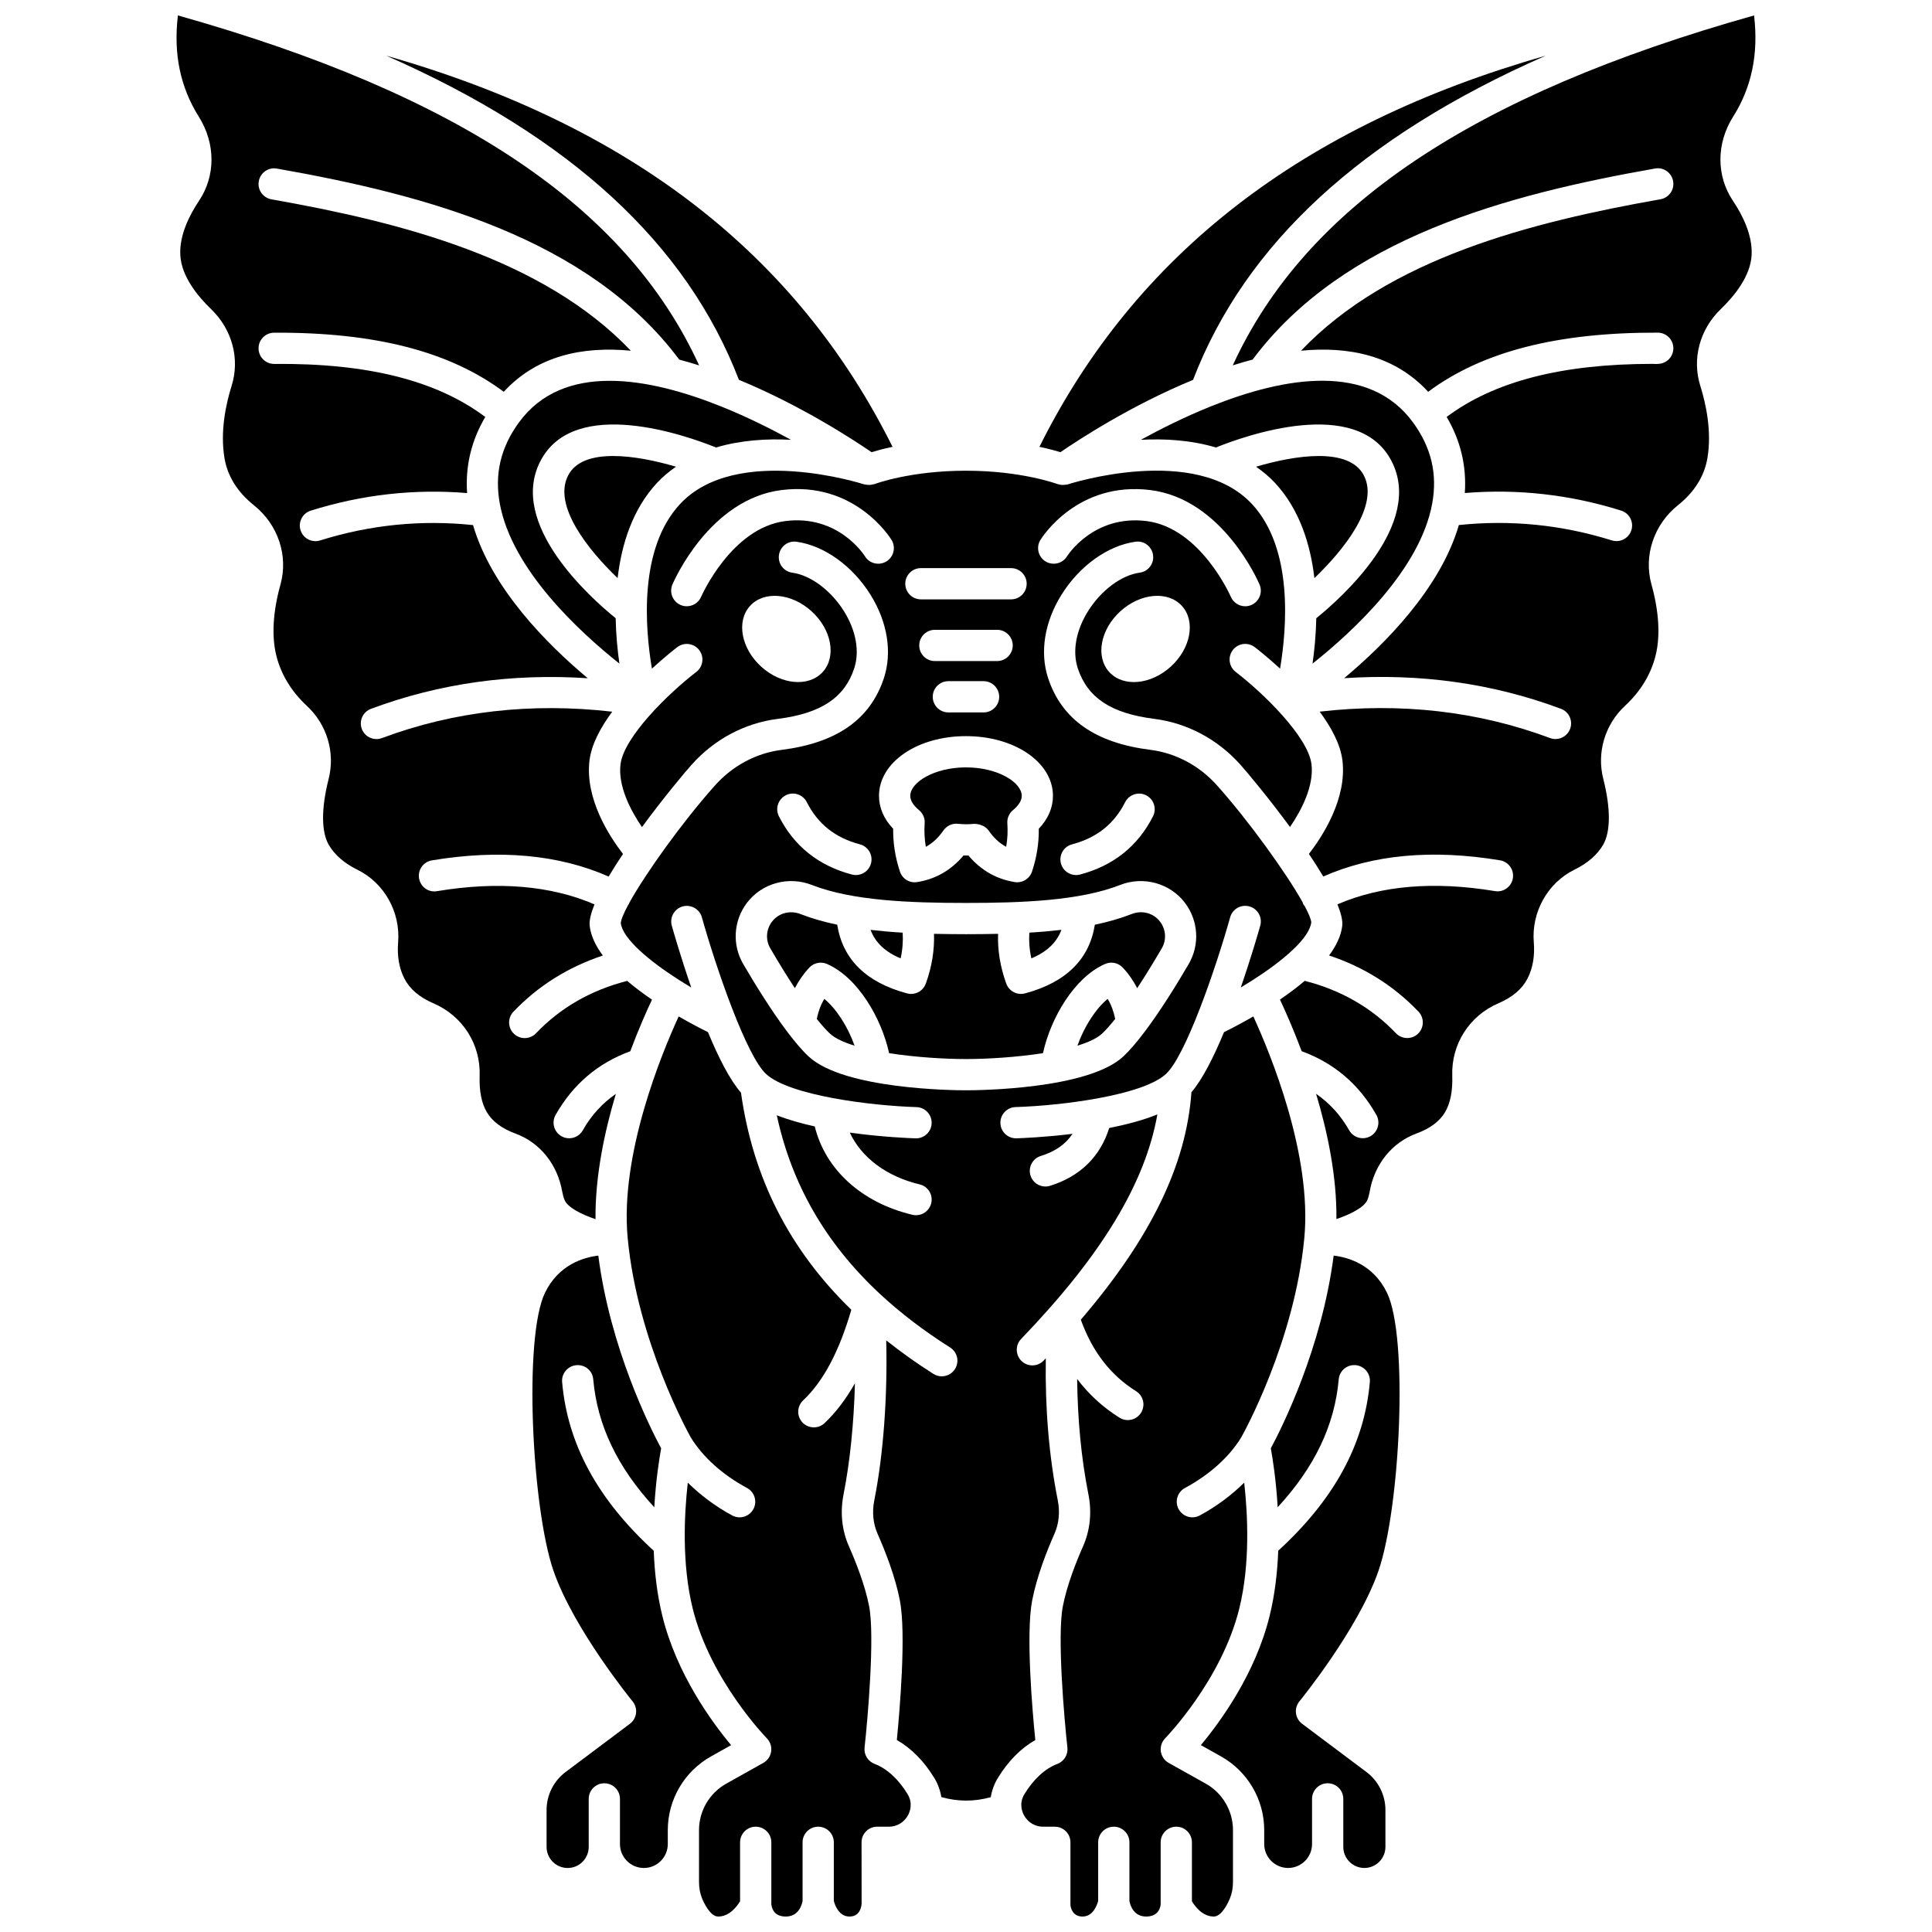<?xml version="1.0" encoding="UTF-8"?>
<!-- Uploaded to: ICON Repo, www.iconrepo.com, Generator: ICON Repo Mixer Tools -->
<svg width="800px" height="800px" version="1.1" viewBox="144 144 512 512" xmlns="http://www.w3.org/2000/svg">
 <defs>
  <clipPath id="d">
   <path d="m190 148.09h140v319.91h-140z"/>
  </clipPath>
  <clipPath id="c">
   <path d="m310 413h76v238.9h-76z"/>
  </clipPath>
  <clipPath id="b">
   <path d="m414 413h76v238.9h-76z"/>
  </clipPath>
  <clipPath id="a">
   <path d="m470 148.09h140v319.91h-140z"/>
  </clipPath>
 </defs>
 <path d="m505.43 269.98c-3.934-7.57-18.203-5.352-28.566-2.297 1.777 1.25 3.481 2.625 5.027 4.293 6.488 7 9.379 16.199 10.438 25.234 7.719-7.402 17.258-19.215 13.102-27.23z"/>
 <path d="m387.55 358.69c1.031 0.852 1.594 2.152 1.496 3.488-0.145 2.106-0.047 4.172 0.309 6.231 1.766-0.941 3.309-2.371 4.664-4.332 0.848-1.223 2.285-1.914 3.754-1.766 2.012 0.18 2.848 0.141 4.047 0.039 0.125-0.012 0.262-0.02 0.391-0.02 1.402 0 3 0.629 3.773 1.75 1.359 1.961 2.898 3.394 4.664 4.332 0.355-2.059 0.457-4.121 0.309-6.231-0.094-1.336 0.465-2.637 1.496-3.488 1.059-0.871 2.32-2.231 2.32-3.781 0-3.559-6.316-7.547-14.773-7.547-8.457 0-14.773 3.984-14.773 7.547 0.004 1.547 1.266 2.906 2.324 3.777z"/>
 <path d="m523.54 277.48c1.441-7.836-0.215-14.867-5.059-21.512-11.633-15.953-34.035-12.137-53.621-4.266-0.137 0.059-0.266 0.129-0.41 0.168-6.539 2.652-12.734 5.738-18.113 8.684 6.348-0.34 13.332 0.074 19.895 2.035 7.555-3.055 37.512-13.816 46.535 3.59 8.668 16.715-13.234 36.223-19.941 41.656-0.086 4.43-0.496 8.535-0.992 12.027 10.785-8.555 28.508-24.961 31.707-42.383z"/>
 <path d="m425.29 390.42c-2.781 0.32-5.617 0.57-8.508 0.738-0.137 2.246 0.02 4.496 0.539 6.816 4.125-1.723 6.699-4.184 7.969-7.555z"/>
 <path d="m339.82 244.66c16.445 6.781 30.328 15.867 35.145 19.172 1.312-0.398 3.148-0.906 5.566-1.418-25.406-51.016-69.574-85.25-134.15-103.65 48.812 21.457 79.57 49.84 93.438 85.898z"/>
 <path d="m337.75 606.48c-5.152-6.172-14.434-18.883-18.211-34.203-1.414-5.738-2.082-11.68-2.293-17.312-14.844-13.598-22.832-28.227-24.277-44.688-0.203-2.277 1.48-4.285 3.758-4.488 2.352-0.207 4.289 1.48 4.488 3.758 1.074 12.191 6.438 23.34 16.176 33.891 0.418-7.211 1.336-12.973 1.82-15.613-2.961-5.508-13.492-26.496-16.656-51.078-3.961 0.473-10.516 2.422-14.121 9.836-5.738 11.789-3.484 57.141 2.25 73.715 5.348 15.453 20.801 34.398 20.961 34.586 0.715 0.875 1.043 2 0.91 3.125-0.137 1.121-0.723 2.141-1.629 2.816l-17.066 12.797c-3.137 2.356-5.012 6.106-5.012 10.027v9.805c0 3.074 2.504 5.582 5.582 5.582 3.078 0 5.582-2.504 5.582-5.582v-12.723c0-2.289 1.852-4.141 4.141-4.141 2.289 0 4.141 1.852 4.141 4.141v11.965c0 3.496 2.848 6.34 6.34 6.34 3.492 0 6.336-2.848 6.336-6.34v-3.688c0-8.098 4.391-15.582 11.453-19.539z"/>
 <g clip-path="url(#d)">
  <path d="m293.02 459.9c0.137 0.781 0.344 1.512 0.617 2.16 0.816 1.93 4.438 3.769 8.18 5.031-0.109-11.305 2.34-23.039 5.394-33.207-3.512 2.445-6.461 5.582-8.766 9.664-0.766 1.348-2.164 2.106-3.609 2.106-0.691 0-1.387-0.168-2.027-0.535-1.992-1.121-2.695-3.652-1.574-5.637 4.586-8.125 11.258-13.777 19.797-16.887 2.227-5.934 4.34-10.695 5.754-13.68-2.25-1.535-4.492-3.195-6.57-4.965-9.539 2.43-17.672 7.07-24.16 13.875-0.812 0.852-1.902 1.281-2.996 1.281-1.027 0-2.055-0.379-2.856-1.141-1.652-1.578-1.715-4.195-0.137-5.852 6.551-6.871 14.516-11.84 23.695-14.887-1.871-2.527-3.164-5.152-3.481-7.793-0.18-1.453 0.34-3.461 1.266-5.762-11.562-4.988-25.562-6.191-41.73-3.504-2.285 0.41-4.391-1.152-4.758-3.402-0.375-2.254 1.145-4.391 3.402-4.758 17.996-2.992 33.703-1.512 46.836 4.289 1.152-1.941 2.441-3.957 3.805-5.988-3.555-4.59-10.156-14.676-8.867-24.863 0.543-4.238 2.945-8.691 6.019-12.84-21.434-2.457-41.934-0.141-61.043 6.996-0.477 0.18-0.965 0.262-1.449 0.262-1.676 0-3.258-1.027-3.879-2.691-0.797-2.144 0.285-4.527 2.43-5.324 18.125-6.766 37.398-9.434 57.449-8.109-10.828-9.047-25.531-23.859-30.395-40.586-13.613-1.438-27.242-0.098-40.535 4.07-0.414 0.129-0.828 0.191-1.238 0.191-1.762 0-3.394-1.129-3.949-2.902-0.684-2.176 0.531-4.504 2.711-5.188 13.578-4.262 27.496-5.816 41.434-4.656-0.492-7.125 1.109-13.883 4.812-20.172-12.793-9.582-30.973-14.293-55.914-14.051h-0.027c-2.273 0-4.121-1.832-4.141-4.109-0.016-2.289 1.824-4.152 4.109-4.168 26.844-0.141 46.602 5.008 60.871 15.664 8.828-9.598 20.941-12.113 33.684-10.887-23.262-24.41-60.785-34.043-95.246-40.121-2.25-0.398-3.754-2.543-3.356-4.793 0.395-2.25 2.547-3.769 4.793-3.356 39.32 6.93 82.594 18.418 106.64 50.629 1.762 0.465 3.519 0.973 5.266 1.527-19.281-42.102-63.605-71.754-138.13-92.742-1.211 10.145 0.602 18.961 5.531 26.824 4.477 7.125 4.496 15.684 0.043 22.332-2.414 3.598-5.227 9.012-4.938 14.375 0.293 5.613 4.602 10.879 8.16 14.301 5.606 5.398 7.676 13.195 5.434 20.348-1.512 4.809-3.066 12.023-1.895 19.082 0.797 4.82 3.426 9.043 7.809 12.547 6.398 5.117 9.16 13.367 7.031 21.023-2 7.18-2.375 13.699-1.09 18.844 1.258 5.004 3.977 9.473 8.078 13.285 5.348 4.961 7.562 12.391 5.777 19.395-1.988 7.828-1.965 14.043 0.07 17.5 1.559 2.644 4.109 4.852 7.582 6.555 7.094 3.492 11.418 11.219 10.766 19.234-0.297 3.633 0.262 6.859 1.66 9.594 1.414 2.777 4.008 4.984 7.699 6.559 7.734 3.32 12.539 10.863 12.246 19.23-0.137 4.019 0.504 7.266 1.918 9.645 1.441 2.426 3.973 4.316 7.531 5.625 6.551 2.41 11.207 8.207 12.453 15.512z"/>
 </g>
 <path d="m294.57 269.98c-4.156 8.016 5.383 19.828 13.105 27.227 1.059-9.035 3.949-18.234 10.438-25.234 1.543-1.668 3.254-3.043 5.023-4.293-10.367-3.051-24.641-5.273-28.566 2.301z"/>
 <path d="m353.62 260.55c-5.398-2.949-11.609-6.043-18.164-8.695-0.004 0-0.008-0.004-0.012-0.004-19.668-7.953-42.25-11.902-53.93 4.113-4.844 6.644-6.492 13.68-5.059 21.512 3.199 17.418 20.922 33.824 31.695 42.387-0.496-3.492-0.906-7.598-0.992-12.027-6.703-5.434-28.605-24.949-19.941-41.656 9.027-17.41 38.973-6.648 46.535-3.59 6.551-1.957 13.52-2.371 19.867-2.039z"/>
 <g clip-path="url(#c)">
  <path d="m375.76 611.44c-1.762-0.676-2.848-2.449-2.641-4.324 0.855-7.727 2.738-29.523 1.211-37.434-1.082-5.574-3.512-11.715-5.352-15.883-1.883-4.25-2.375-9.027-1.422-13.805 1.711-8.629 2.731-18.887 3.012-29.41-2.375 4.18-5.035 7.715-8.051 10.555-0.793 0.758-1.816 1.125-2.84 1.125-1.102 0-2.199-0.434-3.012-1.301-1.57-1.66-1.488-4.281 0.176-5.848 5.367-5.062 9.547-12.965 12.77-24.016-16.453-15.977-26.086-34.98-29.242-57.535-2.977-3.394-6.016-9.426-8.746-16.035-1.836-0.906-4.606-2.336-7.766-4.164-4.586 9.98-15.609 36.668-13.512 58.758 2.59 27.336 16.066 51.641 16.746 52.855 3.234 5.223 8.383 9.844 14.883 13.352 2.012 1.09 2.766 3.598 1.676 5.606-0.75 1.387-2.172 2.172-3.644 2.172-0.664 0-1.336-0.156-1.961-0.496-4.523-2.441-8.438-5.41-11.773-8.695-0.953 8.461-1.605 21.586 1.305 33.371 4.699 19.023 19.488 34.227 19.641 34.375 0.906 0.922 1.328 2.211 1.145 3.488s-0.949 2.402-2.074 3.031l-9.824 5.5c-4.449 2.496-7.219 7.215-7.219 12.316v13.711c0 1.605 0.273 3.082 0.812 4.391 0.469 1.121 2.156 4.801 4.262 4.801 3.047 0 5.035-2.758 5.809-4.051v-15.617c0-2.289 1.852-4.141 4.141-4.141s4.141 1.852 4.141 4.141v16.398c0.176 1.473 0.98 3.269 3.836 3.269 3.281 0 4.207-2.894 4.445-4.09v-15.578c0-2.289 1.852-4.141 4.141-4.141s4.141 1.852 4.141 4.141v15.52c0.266 1.027 1.305 4.148 4.144 4.148 2.512 0 3.098-2.106 3.219-3.363l-0.016-16.305c0-2.289 1.852-4.141 4.141-4.141h3.098c2.109 0 3.988-1.109 5.031-2.961 0.488-0.871 1.461-3.156-0.074-5.676-2.434-3.984-5.457-6.758-8.754-8.016z"/>
 </g>
 <path d="m509.31 560.29c5.738-16.57 7.988-61.926 2.25-73.715-3.606-7.418-10.16-9.359-14.125-9.828-3.168 24.582-13.695 45.566-16.656 51.074 0.484 2.641 1.402 8.398 1.82 15.613 9.742-10.551 15.102-21.695 16.176-33.891 0.203-2.277 2.184-3.969 4.488-3.758 2.277 0.203 3.961 2.211 3.758 4.488-1.449 16.461-9.438 31.086-24.277 44.688-0.211 5.633-0.879 11.578-2.293 17.312-3.777 15.328-13.059 28.027-18.211 34.203l5.332 2.988c7.066 3.957 11.457 11.445 11.457 19.539v3.688c0 3.496 2.844 6.34 6.336 6.34 3.492 0 6.34-2.848 6.34-6.34v-11.965c0-2.289 1.852-4.141 4.141-4.141 2.289 0 4.141 1.852 4.141 4.141v12.723c0 3.074 2.504 5.582 5.582 5.582 3.078 0 5.582-2.504 5.582-5.582v-9.805c0-3.922-1.875-7.672-5.012-10.027l-17.066-12.797c-0.906-0.676-1.488-1.691-1.629-2.816-0.133-1.121 0.195-2.25 0.91-3.125 0.156-0.191 15.609-19.133 20.957-34.59z"/>
 <g clip-path="url(#b)">
  <path d="m463.53 616.68-9.82-5.496c-1.125-0.629-1.891-1.754-2.074-3.031-0.184-1.273 0.246-2.566 1.145-3.488 0.148-0.148 14.941-15.352 19.641-34.375 2.91-11.789 2.254-24.906 1.305-33.371-3.34 3.285-7.254 6.254-11.773 8.695-0.621 0.34-1.297 0.496-1.961 0.496-1.469 0-2.898-0.785-3.644-2.172-1.09-2.008-0.336-4.519 1.676-5.606 6.504-3.516 11.652-8.129 14.883-13.352 0.684-1.211 14.16-25.516 16.746-52.855 2.094-22.086-8.926-48.773-13.512-58.758-3.156 1.828-5.926 3.258-7.766 4.164-2.695 6.527-5.691 12.496-8.633 15.914-1.359 19.227-10.766 38.656-29.316 60.293 3.055 8.449 7.848 14.68 14.656 18.957 1.938 1.211 2.519 3.766 1.305 5.703-0.781 1.254-2.133 1.941-3.512 1.941-0.754 0-1.512-0.203-2.195-0.633-4.426-2.773-8.141-6.188-11.227-10.266 0.129 10.648 1.066 20.91 2.984 30.562 0.953 4.773 0.461 9.547-1.422 13.801-1.844 4.168-4.269 10.305-5.352 15.887-1.527 7.91 0.355 29.699 1.211 37.43 0.207 1.875-0.879 3.652-2.641 4.324-3.293 1.258-6.32 4.035-8.75 8.023-1.531 2.512-0.562 4.801-0.074 5.672 1.043 1.852 2.922 2.961 5.031 2.961h3.098c2.289 0 4.141 1.852 4.141 4.141v16.648c0.109 0.914 0.691 3.016 3.203 3.016 2.816 0 3.863-3.07 4.144-4.148v-15.52c0-2.289 1.852-4.141 4.141-4.141 2.289 0 4.141 1.852 4.141 4.141v15.594c0.234 1.156 1.152 4.074 4.445 4.074 3.227 0 3.754-2.359 3.836-3.223v-16.445c0-2.289 1.852-4.141 4.141-4.141 2.289 0 4.141 1.852 4.141 4.141v15.617c0.758 1.273 2.75 4.051 5.809 4.051 2.106 0 3.797-3.68 4.262-4.805 0.539-1.301 0.812-2.781 0.812-4.387v-13.711c0-5.102-2.769-9.824-7.223-12.324z"/>
 </g>
 <g clip-path="url(#a)">
  <path d="m603.31 174.91c4.934-7.859 6.742-16.676 5.531-26.82-74.527 20.988-118.85 50.645-138.14 92.73 1.746-0.555 3.496-1.062 5.262-1.527 24.047-32.215 67.324-43.703 106.64-50.633 2.234-0.422 4.398 1.105 4.793 3.356 0.402 2.25-1.105 4.398-3.356 4.793-34.465 6.078-71.992 15.711-95.254 40.133 12.738-1.23 24.863 1.289 33.691 10.887 14.301-10.652 34.23-15.762 60.871-15.672 2.285 0.016 4.125 1.879 4.109 4.168-0.016 2.277-1.867 4.109-4.141 4.109-0.375 0.086-0.891-0.004-1.328-0.004-24.145 0-42.023 4.652-54.609 14.055 3.703 6.293 5.305 13.051 4.812 20.172 13.938-1.152 27.852 0.395 41.434 4.656 2.18 0.684 3.394 3.008 2.711 5.188-0.555 1.77-2.184 2.902-3.949 2.902-0.41 0-0.824-0.062-1.238-0.191-13.285-4.168-26.918-5.5-40.535-4.07-4.863 16.727-19.57 31.539-30.395 40.586 20.055-1.324 39.328 1.34 57.449 8.109 2.144 0.793 3.227 3.184 2.43 5.324-0.617 1.664-2.199 2.691-3.879 2.691-0.48 0-0.969-0.086-1.449-0.262-19.109-7.137-39.621-9.449-61.043-6.996 3.07 4.148 5.477 8.598 6.019 12.836 1.297 10.188-5.309 20.273-8.867 24.867 1.363 2.031 2.652 4.047 3.805 5.984 13.133-5.797 28.84-7.277 46.84-4.289 2.254 0.371 3.777 2.504 3.402 4.758s-2.508 3.797-4.758 3.402c-16.164-2.684-30.164-1.477-41.73 3.504 0.926 2.301 1.445 4.309 1.266 5.766-0.324 2.641-1.613 5.262-3.481 7.789 9.18 3.051 17.145 8.016 23.695 14.887 1.578 1.656 1.516 4.277-0.137 5.852-0.805 0.766-1.828 1.141-2.856 1.141-1.094 0-2.18-0.43-2.996-1.281-6.484-6.805-14.617-11.445-24.156-13.875-2.078 1.77-4.316 3.426-6.57 4.965 1.41 2.988 3.527 7.75 5.754 13.68 8.543 3.113 15.211 8.762 19.797 16.887 1.121 1.988 0.422 4.516-1.574 5.637-0.641 0.359-1.34 0.535-2.027 0.535-1.445 0-2.848-0.758-3.609-2.106-2.305-4.082-5.258-7.223-8.766-9.664 3.051 10.164 5.5 21.895 5.391 33.195 3.746-1.266 7.367-3.109 8.18-5.019 0.273-0.648 0.48-1.379 0.617-2.164 1.246-7.301 5.902-13.102 12.457-15.508 3.555-1.309 6.094-3.199 7.531-5.629 1.406-2.375 2.047-5.621 1.914-9.641-0.293-8.363 4.512-15.914 12.246-19.23 3.695-1.582 6.285-3.785 7.699-6.559 1.398-2.738 1.961-5.965 1.66-9.598-0.652-8.016 3.672-15.746 10.766-19.234 3.473-1.707 6.023-3.91 7.582-6.555 2.031-3.457 2.059-9.672 0.07-17.5-1.789-7 0.43-14.43 5.777-19.398 4.102-3.809 6.82-8.277 8.078-13.281 1.293-5.144 0.914-11.66-1.086-18.84-2.133-7.656 0.629-15.91 7.023-21.027 4.387-3.504 7.012-7.723 7.812-12.539 1.172-7.062-0.387-14.273-1.895-19.086-2.246-7.156-0.168-14.949 5.43-20.344 3.559-3.426 7.867-8.691 8.168-14.301 0.285-5.367-2.523-10.777-4.938-14.379-4.457-6.633-4.438-15.191 0.039-22.32z"/>
 </g>
 <path d="m382.68 397.98c0.512-2.324 0.676-4.57 0.539-6.816-2.898-0.164-5.731-0.418-8.508-0.738 1.262 3.367 3.836 5.824 7.969 7.555z"/>
 <path d="m417.54 568.11c1.227-6.34 3.887-13.105 5.91-17.668 1.184-2.68 1.484-5.738 0.875-8.832-2.352-11.836-3.387-24.469-3.176-37.652-0.199 0.207-0.375 0.406-0.574 0.613-0.812 0.844-1.898 1.27-2.984 1.27-1.035 0-2.07-0.387-2.867-1.156-1.648-1.59-1.695-4.211-0.113-5.852 21.199-22.02 32.852-41.145 36.105-59.496-3.836 1.547-8.289 2.707-12.766 3.598-2.363 7.574-7.719 12.852-15.68 15.316-0.41 0.125-0.82 0.188-1.227 0.188-1.766 0-3.402-1.137-3.953-2.914-0.676-2.184 0.547-4.504 2.727-5.18 3.805-1.18 6.562-3.086 8.406-5.867-7.356 0.906-13.414 1.141-14.848 1.184h-0.129c-2.227 0-4.062-1.77-4.129-4.016-0.07-2.285 1.727-4.191 4.012-4.262 12.082-0.363 33.57-3.055 39.82-8.73 5.254-4.769 13.254-28.035 17.062-41.582 0.617-2.203 2.902-3.477 5.102-2.863 2.203 0.617 3.484 2.906 2.863 5.102-0.445 1.594-2.406 8.414-5.156 16.379 1.031-0.617 2.059-1.25 3.07-1.898 0.023-0.016 0.043-0.043 0.07-0.055 0.012-0.004 0.02-0.004 0.031-0.008 7.938-5.082 14.984-11.008 15.508-15.297-0.059-0.828-0.699-2.348-1.742-4.309-0.145-0.191-0.301-0.363-0.418-0.582-0.066-0.129-0.062-0.27-0.117-0.398-4.359-7.793-14.215-21.512-22.707-31.016-4.672-5.227-10.934-8.566-17.637-9.41-14.609-1.844-23.477-8.047-27.105-18.965-2.269-6.824-0.988-14.891 3.512-22.113 4.777-7.676 12.297-13.07 19.625-14.078 2.254-0.348 4.352 1.273 4.66 3.535 0.309 2.262-1.27 4.356-3.535 4.66-4.879 0.672-10.266 4.699-13.727 10.258-3.191 5.129-4.168 10.641-2.672 15.129 2.59 7.801 8.848 11.922 20.281 13.363 8.684 1.098 16.77 5.398 22.773 12.113 1.93 2.156 7.547 8.891 13.172 16.535 3.027-4.402 6.414-10.938 5.688-16.664-0.93-7.293-12.805-18.852-20.074-24.422-1.812-1.391-2.156-3.988-0.77-5.805 1.391-1.812 3.984-2.156 5.805-0.77 0.742 0.566 3.43 2.68 6.723 5.695 1.828-10.969 3.484-31.82-7.418-43.574-14.973-16.152-48.473-5.371-48.812-5.262-0.066 0.02-0.141 0.012-0.211 0.031-0.199 0.055-0.391 0.062-0.586 0.086-0.301 0.039-0.594 0.059-0.895 0.027-0.215-0.02-0.418-0.07-0.625-0.129-0.152-0.043-0.309-0.031-0.461-0.09-0.086-0.027-9.48-3.535-24.227-3.535-14.875 0-24.129 3.504-24.227 3.535-0.152 0.059-0.324 0.055-0.48 0.094-0.199 0.051-0.391 0.098-0.598 0.121-0.309 0.031-0.613 0.012-0.922-0.027-0.191-0.023-0.371-0.031-0.559-0.082-0.07-0.02-0.148-0.008-0.219-0.031-0.332-0.109-33.879-10.855-48.812 5.262-10.926 11.793-9.258 32.629-7.422 43.582 3.293-3.019 5.984-5.133 6.727-5.699 1.82-1.387 4.41-1.043 5.805 0.77 1.391 1.812 1.047 4.41-0.77 5.805-7.269 5.574-19.141 17.137-20.074 24.43-0.734 5.758 2.656 12.285 5.68 16.672 5.625-7.652 11.25-14.387 13.184-16.547 5.996-6.719 14.086-11.02 22.77-12.113 11.438-1.445 17.691-5.562 20.281-13.363 1.488-4.488 0.516-10-2.672-15.129-3.461-5.559-8.848-9.582-13.727-10.258-2.269-0.305-3.848-2.394-3.535-4.66 0.305-2.266 2.394-3.879 4.66-3.535 7.328 1.004 14.852 6.398 19.625 14.078 4.5 7.223 5.777 15.285 3.512 22.113-3.629 10.918-12.496 17.121-27.105 18.965-6.699 0.844-12.965 4.188-17.633 9.41-8.543 9.559-18.457 23.363-22.77 31.223-0.027 0.062-0.023 0.129-0.055 0.191-0.051 0.098-0.129 0.168-0.188 0.262-1.176 2.184-1.902 3.894-1.961 4.824 0.516 4.156 7.547 10.031 15.473 15.094 0.016 0.008 0.039 0.008 0.059 0.016 0.047 0.023 0.07 0.066 0.117 0.09 1 0.637 2.008 1.258 3.027 1.867-2.75-7.965-4.711-14.789-5.156-16.383-0.617-2.199 0.664-4.488 2.863-5.102 2.18-0.609 4.488 0.664 5.102 2.863 3.812 13.543 11.812 36.816 17.062 41.582 6.25 5.676 27.738 8.363 39.82 8.73 2.285 0.074 4.078 1.984 4.012 4.262-0.066 2.242-1.902 4.016-4.129 4.016h-0.129c-1.598-0.051-8.938-0.336-17.434-1.523 3.062 6.57 9.68 11.621 18.516 13.727 2.223 0.527 3.598 2.758 3.066 4.984-0.449 1.898-2.152 3.184-4.023 3.184-0.32 0-0.637-0.039-0.961-0.113-13.508-3.211-23.109-12.062-25.879-23.418-3.535-0.777-6.977-1.75-10.066-2.957 3.922 18.188 12.84 33.766 27.043 47.07 0.102 0.082 0.191 0.176 0.285 0.266 5.438 5.059 11.633 9.789 18.613 14.207 1.934 1.227 2.504 3.777 1.281 5.711-0.785 1.246-2.133 1.926-3.5 1.926-0.758 0-1.523-0.207-2.211-0.641-4.473-2.836-8.621-5.809-12.508-8.887 0.363 14.883-0.738 30.184-3.168 42.426-0.613 3.102-0.309 6.156 0.875 8.836 2.019 4.566 4.684 11.324 5.91 17.664 1.711 8.844-0.055 29.32-0.805 36.988 3.82 2.172 7.211 5.606 9.93 10.062 0.969 1.594 1.582 3.309 1.863 5.062 4.394 1.23 8.73 1.238 13.105 0.02 0.277-1.758 0.895-3.481 1.867-5.078 2.715-4.461 6.113-7.891 9.93-10.066-0.781-7.691-2.539-28.164-0.828-37.008zm10.562-200.35c6.543-1.73 11.145-5.383 14.074-11.176 1.031-2.035 3.527-2.856 5.562-1.824 2.039 1.031 2.856 3.523 1.824 5.562-4.004 7.914-10.508 13.109-19.344 15.441-0.355 0.09-0.711 0.137-1.062 0.137-1.828 0-3.512-1.227-4-3.078-0.578-2.215 0.738-4.481 2.945-5.062zm26.156-47.086c-5.324 4.836-12.621 5.469-16.305 1.41-3.684-4.055-2.356-11.262 2.965-16.098 5.324-4.836 12.621-5.469 16.305-1.41 3.684 4.055 2.359 11.262-2.965 16.098zm-34.539-33.582c0.395-0.641 9.812-15.637 29.18-13.215 19.051 2.406 28.508 24.105 28.898 25.031 0.895 2.098-0.082 4.523-2.176 5.422-0.531 0.23-1.086 0.336-1.625 0.336-1.605 0-3.133-0.941-3.809-2.504-0.082-0.184-8.016-18.262-22.324-20.07-14.102-1.766-21.016 9.223-21.086 9.328-1.195 1.949-3.75 2.551-5.691 1.367-1.953-1.199-2.562-3.75-1.367-5.695zm-31.668 7.465h23.887c2.289 0 4.141 1.852 4.141 4.141 0 2.289-1.852 4.141-4.141 4.141h-23.887c-2.289 0-4.141-1.852-4.141-4.141 0.004-2.293 1.852-4.141 4.141-4.141zm20.195 24.633h-16.496c-2.289 0-4.141-1.852-4.141-4.141 0-2.289 1.852-4.141 4.141-4.141h16.496c2.289 0 4.141 1.852 4.141 4.141-0.004 2.293-1.855 4.141-4.141 4.141zm0.551 9.473c0 2.289-1.852 4.141-4.141 4.141l-9.328-0.004c-2.289 0-4.141-1.852-4.141-4.141 0-2.289 1.852-4.141 4.141-4.141h9.328c2.289 0.004 4.141 1.855 4.141 4.144zm-49.727-22.676c5.324 4.836 6.652 12.039 2.965 16.098-3.684 4.055-10.984 3.422-16.305-1.41-5.324-4.836-6.652-12.039-2.965-16.098 3.684-4.055 10.984-3.422 16.305 1.41zm19.836-13.203c-1.949 1.184-4.5 0.594-5.691-1.367-0.273-0.43-7.113-11.09-21.086-9.328-14.309 1.809-22.242 19.887-22.324 20.07-0.672 1.57-2.203 2.504-3.809 2.504-0.543 0-1.094-0.102-1.625-0.336-2.098-0.898-3.07-3.324-2.176-5.422 0.395-0.926 9.852-22.629 28.898-25.031 19.375-2.434 28.781 12.574 29.18 13.215 1.191 1.949 0.582 4.5-1.367 5.695zm21.086 46.301c12.926 0 23.051 6.953 23.051 15.824 0 3.168-1.293 6.141-3.754 8.711 0.051 3.836-0.543 7.57-1.793 11.352-0.566 1.719-2.164 2.844-3.922 2.844-0.215 0-0.43-0.016-0.648-0.055-4.859-0.77-8.98-3.133-12.281-7.043-0.434 0.016-0.875 0.016-1.301 0-3.297 3.91-7.422 6.277-12.281 7.043-2.012 0.34-3.941-0.859-4.574-2.789-1.25-3.781-1.836-7.516-1.793-11.352-2.465-2.57-3.754-5.551-3.754-8.711 0-8.871 10.125-15.824 23.051-15.824zm-47.742 15.672c2.039-1.039 4.531-0.215 5.562 1.824 2.926 5.789 7.527 9.445 14.074 11.176 2.207 0.582 3.527 2.848 2.941 5.062-0.488 1.855-2.164 3.078-4 3.078-0.352 0-0.707-0.047-1.062-0.137-8.836-2.336-15.344-7.527-19.344-15.441-1.027-2.039-0.211-4.531 1.828-5.562zm47.742 78.184c-3.281 0-32.324-0.254-41.684-8.949-1.719-1.594-3.59-3.82-5.496-6.324-0.047-0.059-0.086-0.117-0.133-0.176-4.113-5.441-8.391-12.316-11.711-18.004-2.981-5.09-2.609-11.449 0.949-16.184 3.941-5.242 11.035-7.203 17.23-4.781 10.68 4.188 25.941 4.766 40.84 4.766 14.895 0 30.16-0.578 40.836-4.758 6.211-2.441 13.293-0.465 17.234 4.777 3.555 4.738 3.93 11.094 0.949 16.188-3.32 5.684-7.594 12.559-11.711 18.004-0.043 0.059-0.082 0.113-0.129 0.164-1.906 2.508-3.777 4.734-5.5 6.332-9.352 8.695-38.395 8.945-41.676 8.945z"/>
 <path d="m429.53 421.11c2.859-0.875 5.164-1.926 6.519-3.184 1.02-0.949 2.203-2.281 3.492-3.898-0.406-1.926-1.012-3.727-2.004-5.312-3.219 2.664-6.238 7.41-8.008 12.395z"/>
 <path d="m460.17 244.67c13.871-36.062 44.625-64.441 93.441-85.906-64.57 18.402-108.74 52.637-134.15 103.65 2.418 0.512 4.258 1.02 5.566 1.418 4.816-3.305 18.699-12.387 35.141-19.164z"/>
 <path d="m362.46 408.72c-0.992 1.59-1.598 3.387-2.004 5.309 1.297 1.617 2.477 2.949 3.492 3.894 1.352 1.258 3.664 2.312 6.519 3.188-1.762-4.981-4.785-9.727-8.008-12.391z"/>
 <path d="m451.88 395.32c1.297-2.215 1.125-4.977-0.426-7.039-1.734-2.312-4.781-3.152-7.594-2.039-2.996 1.176-6.258 2.094-9.711 2.816-1.453 9.148-7.633 15.289-18.516 18.203-0.355 0.094-0.719 0.141-1.07 0.141-1.711 0-3.289-1.062-3.894-2.734-1.621-4.516-2.316-8.867-2.168-13.191-2.832 0.062-5.668 0.094-8.492 0.094-2.828 0-5.66-0.039-8.492-0.094 0.148 4.32-0.547 8.676-2.168 13.191-0.605 1.672-2.184 2.734-3.894 2.734-0.352 0-0.715-0.047-1.07-0.141-10.883-2.918-17.066-9.059-18.516-18.207-3.453-0.719-6.719-1.645-9.715-2.816-0.824-0.324-1.676-0.48-2.504-0.48-1.984 0-3.863 0.895-5.086 2.523-1.551 2.066-1.719 4.824-0.426 7.035 2.297 3.938 4.477 7.461 6.512 10.555 1.031-1.957 2.277-3.805 3.848-5.465 1.199-1.266 3.059-1.641 4.656-0.949 8.168 3.555 14.457 14.383 16.469 23.645 7.008 1.09 14.777 1.555 20.391 1.555 5.617 0 13.387-0.473 20.391-1.559 2.008-9.262 8.301-20.09 16.465-23.641 1.598-0.695 3.453-0.32 4.656 0.949 1.574 1.66 2.82 3.5 3.848 5.465 2.027-3.094 4.207-6.617 6.508-10.551z"/>
</svg>